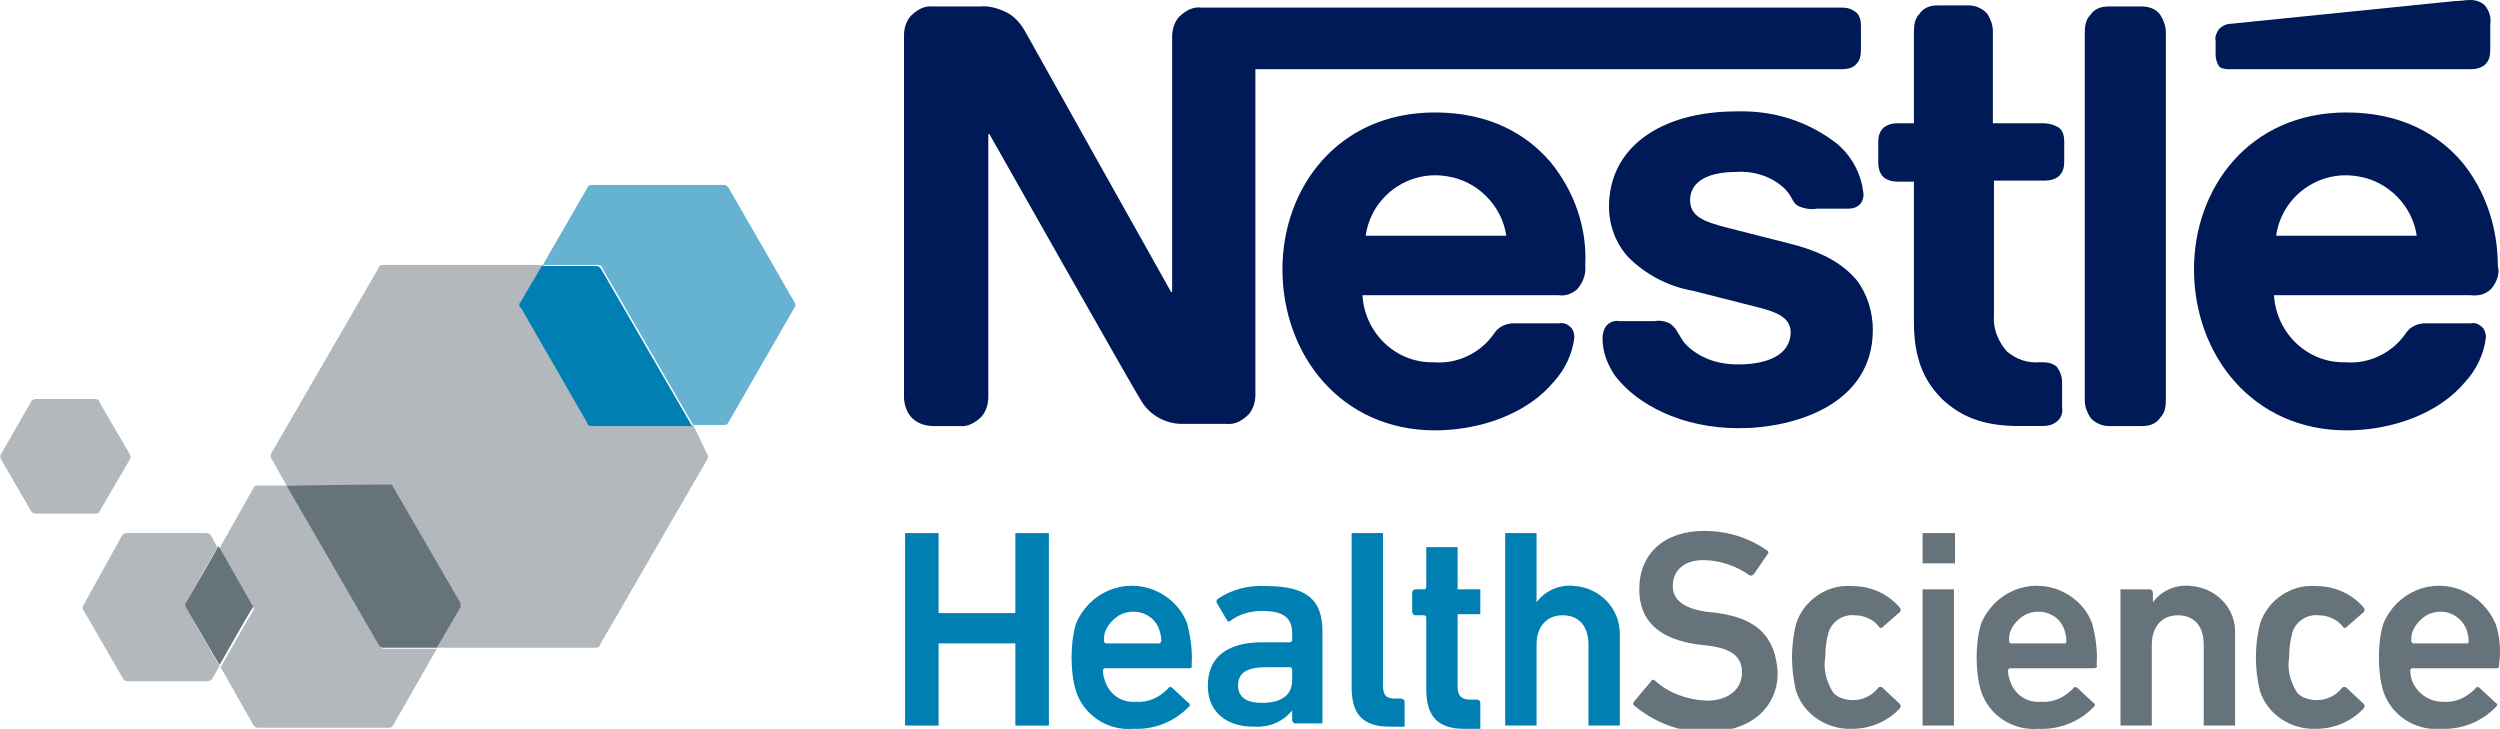 <?xml version="1.0" encoding="utf-8"?>
<!-- Generator: Adobe Illustrator 24.0.0, SVG Export Plug-In . SVG Version: 6.00 Build 0)  -->
<svg version="1.1" id="Grupo_18" xmlns="http://www.w3.org/2000/svg" xmlns:xlink="http://www.w3.org/1999/xlink" x="0px" y="0px"
	 viewBox="0 0 231.2 67.4" style="enable-background:new 0 0 231.2 67.4;" xml:space="preserve">
<style type="text/css">
	.st0{fill:#67737A;}
	.st1{opacity:0.5;fill:#67737A;enable-background:new    ;}
	.st2{opacity:0.6;fill:#007FB2;enable-background:new    ;}
	.st3{fill:#007FB2;}
	.st4{fill:#001A57;}
</style>
<g>
	<polygon class="st0" points="151,65 151,65 151,65 	"/>
	<path class="st0" d="M158.9,56.7l-0.9-0.1c-2.4-0.3-3.3-1.2-3.3-2.4c0-1.4,1-2.4,2.8-2.4c1.5,0,3,0.5,4.3,1.4c0,0,0,0,0,0
		c0.1,0.1,0.3,0,0.4-0.1l1.3-1.9c0,0,0,0,0,0c0.1-0.1,0-0.3-0.1-0.3c-1.7-1.2-3.7-1.8-5.8-1.8c-3.7,0-6,2.1-6,5.4
		c0,3,1.9,4.6,5.4,5.1l0.9,0.1c2.5,0.3,3.2,1.2,3.2,2.5c0,1.5-1.2,2.6-3.3,2.6c-1.8-0.1-3.5-0.7-4.8-1.9c0,0,0,0,0,0
		c-0.1-0.1-0.3,0-0.3,0.1l-1.6,1.9c-0.1,0.1-0.1,0.3,0.1,0.4c1.8,1.5,4.1,2.4,6.5,2.4c4.4,0,6.7-2.4,6.7-5.5
		C164.2,58.8,162.4,57.2,158.9,56.7z"/>
	<path class="st0" d="M174.1,63.6C174.1,63.6,174,63.6,174.1,63.6c-0.1-0.1-0.3-0.1-0.4,0c-0.7,0.9-1.8,1.3-2.9,1.1
		c-0.5-0.1-1-0.3-1.3-0.7c-0.6-1-0.9-2.1-0.7-3.2c0-0.8,0.1-1.6,0.3-2.3c0.3-1,1.3-1.7,2.4-1.6c0.9,0,1.8,0.4,2.3,1.1c0,0,0,0,0,0
		c0.1,0.1,0.2,0.1,0.3,0l1.6-1.4c0,0,0,0,0,0c0.1-0.1,0.1-0.3,0-0.4c-1.1-1.3-2.7-2-4.4-2c-2.3-0.2-4.5,1.3-5.2,3.5
		c-0.5,2-0.5,4.2,0,6.2l0,0c0.7,2.2,2.9,3.6,5.2,3.5c1.7,0,3.3-0.7,4.4-1.9c0.1-0.1,0.1-0.3,0-0.4L174.1,63.6z"/>
	<rect x="177.8" y="54.5" class="st0" width="2.9" height="12.6"/>
	<polygon class="st0" points="177.8,52.1 177.8,52.1 180.8,52.1 180.8,49.3 177.8,49.3 	"/>
	<path class="st0" d="M190.5,54.6c-2.9-1.2-6.1,0.2-7.3,3.1c-0.3,1-0.4,2.1-0.4,3.1c0,1,0.1,2.1,0.4,3.1l0,0
		c0.7,2.2,2.9,3.7,5.3,3.5c2,0.1,3.9-0.7,5.2-2.1c0,0,0,0,0,0c0.1-0.1,0-0.3-0.1-0.3l-1.5-1.4c0,0,0,0,0,0c-0.1-0.1-0.3-0.1-0.4,0.1
		c-0.8,0.8-1.8,1.3-3,1.2c-1.3,0.1-2.4-0.7-2.8-1.9c-0.1-0.3-0.2-0.6-0.2-1c0-0.1,0.1-0.2,0.2-0.2h7.8c0,0,0,0,0,0
		c0.1,0,0.3-0.1,0.2-0.3c0.1-1.3-0.1-2.6-0.4-3.8C193,56.3,191.9,55.2,190.5,54.6z M190.9,59.5H186c-0.1,0-0.2-0.1-0.2-0.2
		c0-0.4,0-0.7,0.2-1.1c0.3-0.6,0.8-1.1,1.4-1.4c1.4-0.6,3,0,3.5,1.4c0.1,0.3,0.2,0.7,0.2,1.1C191.1,59.5,191,59.5,190.9,59.5z"/>
	<path class="st0" d="M202.7,54.2c-1.4-0.2-2.8,0.4-3.6,1.5h0v-0.9c0-0.1-0.1-0.3-0.3-0.3h-2.7v12.6h2.9v-7.5c0-1.6,0.9-2.7,2.4-2.7
		c1.6,0,2.4,1.1,2.4,2.7v7.5l2.9,0v-8.5C206.8,56.3,205,54.4,202.7,54.2z"/>
	<path class="st0" d="M217,63.6C217,63.6,217,63.6,217,63.6c-0.1-0.1-0.3-0.1-0.4,0c-0.7,0.9-1.8,1.3-2.9,1.1
		c-0.5-0.1-1-0.3-1.3-0.7c-0.6-1-0.9-2.1-0.7-3.2c0-0.8,0.1-1.6,0.3-2.3c0.3-1,1.3-1.7,2.4-1.6c0.9,0,1.8,0.4,2.3,1.1c0,0,0,0,0,0
		c0.1,0.1,0.2,0.1,0.3,0l1.6-1.4c0,0,0,0,0,0c0.1-0.1,0.1-0.3,0-0.4c-1.1-1.3-2.7-2-4.4-2c-2.3-0.2-4.5,1.3-5.2,3.5
		c-0.5,2-0.5,4.2,0,6.2v0c0.7,2.2,2.9,3.6,5.2,3.5c1.7,0,3.3-0.7,4.4-1.9c0.1-0.1,0.1-0.3,0-0.4L217,63.6z"/>
	<path class="st0" d="M230.8,57.7c-0.6-1.4-1.7-2.5-3.1-3.1c-2.9-1.2-6.1,0.2-7.3,3.1c-0.3,1-0.4,2.1-0.4,3.1c0,1,0.1,2.1,0.4,3.1
		l0,0c0.7,2.2,2.9,3.7,5.3,3.5c2,0.1,3.9-0.7,5.2-2.1c0,0,0,0,0,0c0.1-0.1,0-0.3-0.1-0.3l-1.5-1.4c0,0,0,0,0,0
		c-0.1-0.1-0.3-0.1-0.4,0.1c-0.8,0.8-1.8,1.3-3,1.2c0,0,0,0,0,0c-1.6,0-3-1.3-3-2.9c0-0.1,0.1-0.2,0.2-0.2h7.8c0,0,0,0,0,0
		c0.1,0,0.3-0.1,0.2-0.3C231.3,60.2,231.2,58.9,230.8,57.7z M228.1,59.5h-4.9c-0.1,0-0.2-0.1-0.2-0.2c0-0.4,0-0.7,0.2-1.1
		c0.3-0.6,0.8-1.1,1.4-1.4c1.4-0.6,2.9,0,3.5,1.4c0.1,0.3,0.2,0.7,0.2,1.1C228.3,59.5,228.2,59.5,228.1,59.5z"/>
</g>
<path id="Caminho_229" class="st1" d="M36.4,45.2l4,6.9L36.4,45.2c0-0.1-0.1-0.1-0.1-0.2C36.3,45,36.4,45.1,36.4,45.2z"/>
<path id="Caminho_230" class="st1" d="M36.4,45.2l4,6.9L36.4,45.2c0-0.1-0.1-0.1-0.1-0.2C36.3,45,36.4,45.1,36.4,45.2z"/>
<path id="Caminho_231" class="st1" d="M42.6,56.1c0,0,0,0.1-0.1,0.1l-2.1,3.6h-5c-0.1,0-0.3-0.1-0.4-0.2c0.1,0.1,0.2,0.2,0.4,0.2h5
	l2.1-3.6C42.6,56.2,42.6,56.2,42.6,56.1z"/>
<path id="Caminho_232" class="st1" d="M42.6,56.1c0,0,0,0.1-0.1,0.1l-2.1,3.6h-5c-0.1,0-0.3-0.1-0.4-0.2c0.1,0.1,0.2,0.2,0.4,0.2h5
	l2.1-3.6C42.6,56.2,42.6,56.2,42.6,56.1z"/>
<path id="Caminho_233" class="st1" d="M42.5,55.7L42.5,55.7L42.5,55.7z"/>
<path id="Caminho_234" class="st1" d="M42.5,55.7L42.5,55.7L42.5,55.7z"/>
<path id="Caminho_235" class="st2" d="M48.1,28.4c0,0,0-0.1,0-0.1C48.1,28.3,48.1,28.3,48.1,28.4z"/>
<path id="Caminho_236" class="st1" d="M48.1,28.4c0,0,0-0.1,0-0.1C48.1,28.3,48.1,28.3,48.1,28.4z"/>
<path id="Caminho_237" class="st2" d="M54.3,39.1c0,0.1,0.1,0.1,0.1,0.1C54.4,39.2,54.4,39.2,54.3,39.1z"/>
<path id="Caminho_238" class="st1" d="M54.3,39.1c0,0.1,0.1,0.1,0.1,0.1C54.4,39.2,54.4,39.2,54.3,39.1z"/>
<path id="Caminho_239" class="st2" d="M55.2,24.5h-5.1l-2,3.4c0,0.1-0.1,0.2-0.1,0.3c0-0.1,0-0.2,0.1-0.3l2-3.4L55.2,24.5
	c0.2,0,0.4,0.1,0.4,0.3l8.4,14.5l0,0l-8.4-14.5C55.6,24.6,55.4,24.5,55.2,24.5z"/>
<path id="Caminho_240" class="st1" d="M55.2,24.5h-5.1l-2,3.4c0,0.1-0.1,0.2-0.1,0.3c0-0.1,0-0.2,0.1-0.3l2-3.4L55.2,24.5
	c0.2,0,0.4,0.1,0.4,0.3l8.4,14.5l0,0l-8.4-14.5C55.6,24.6,55.4,24.5,55.2,24.5z"/>
<path id="Caminho_241" class="st0" d="M26.5,44.9L26.5,44.9z"/>
<path id="Caminho_242" class="st0" d="M35.1,59.7C35,59.7,35,59.6,35.1,59.7l-8.5-14.8l0,0L35.1,59.7C35,59.6,35,59.7,35.1,59.7z"/>
<path id="Caminho_243" class="st0" d="M42.6,56.1c0-0.1,0-0.3,0-0.4C42.6,55.9,42.6,56,42.6,56.1z"/>
<path id="Caminho_244" class="st0" d="M42.5,55.7L40.4,52L42.5,55.7L42.5,55.7z"/>
<path id="Caminho_245" class="st0" d="M36,44.9c0.1,0,0.2,0,0.3,0.1C36.2,44.9,36.1,44.9,36,44.9L36,44.9L36,44.9z"/>
<path id="Caminho_246" class="st0" d="M26.5,44.9L35,59.6c0.1,0.2,0.3,0.3,0.4,0.3h5l2.1-3.6c0,0,0-0.1,0.1-0.1c0-0.1,0-0.3,0-0.4
	l0,0L40.4,52l-4-6.9c0-0.1-0.1-0.1-0.1-0.2c-0.1-0.1-0.2-0.1-0.3-0.1L26.5,44.9z"/>
<path id="Caminho_247" class="st3" d="M48.2,28.5c0,0,0-0.1-0.1-0.1C48.1,28.4,48.2,28.4,48.2,28.5l6.1,10.6c0,0,0,0,0,0.1
	c0,0,0,0,0-0.1L48.2,28.5z"/>
<path id="Caminho_248" class="st3" d="M54.5,39.2c0.1,0,0.2,0.1,0.3,0.1l0,0C54.6,39.3,54.6,39.3,54.5,39.2z"/>
<path id="Caminho_249" class="st3" d="M48.1,28.2L48.1,28.2z"/>
<path id="Caminho_250" class="st1" d="M23.3,56.2c0-0.1,0-0.1-0.1-0.2l-2.5-4.4l2.5,4.4C23.3,56,23.3,56.1,23.3,56.2z"/>
<path id="Caminho_251" class="st1" d="M23.3,56.2c0-0.1,0-0.1-0.1-0.2l-2.5-4.4l2.5,4.4C23.3,56,23.3,56.1,23.3,56.2z"/>
<path id="Caminho_252" class="st1" d="M20.3,61.6l-3.1-5.3c0,0,0,0,0,0c0,0,0,0,0,0L20.3,61.6l2.4-4.2L20.3,61.6z"/>
<path id="Caminho_253" class="st1" d="M20.3,61.6l-3.1-5.3c0,0,0,0,0,0c0,0,0,0,0,0L20.3,61.6l2.4-4.2L20.3,61.6z"/>
<path id="Caminho_254" class="st1" d="M20.2,50.6L20.2,50.6l-1.3,2.3L20.2,50.6z"/>
<path id="Caminho_255" class="st1" d="M20.2,50.6L20.2,50.6l-1.3,2.3L20.2,50.6z"/>
<path id="Caminho_256" class="st0" d="M22.7,57.4l0.6-1c0-0.1,0.1-0.1,0.1-0.2c0,0.1,0,0.1-0.1,0.2L22.7,57.4z"/>
<path id="Caminho_257" class="st0" d="M20.2,50.6L20.2,50.6l0.6,1L20.2,50.6z"/>
<path id="Caminho_258" class="st0" d="M17.2,55.7l1.6-2.8L17.2,55.7c-0.1,0.1-0.1,0.3,0,0.5C17.1,56.1,17.1,55.9,17.2,55.7z"/>
<path id="Caminho_259" class="st0" d="M17.2,55.7c-0.1,0.1-0.1,0.3,0,0.5c0,0,0,0,0,0l3.1,5.3l2.4-4.2l0.6-1c0-0.1,0.1-0.1,0.1-0.2
	c0-0.1,0-0.1-0.1-0.2l-2.5-4.4l-0.6-1l-1.3,2.3L17.2,55.7z"/>
<path id="Caminho_260" class="st1" d="M35.1,59.7C35,59.7,35,59.6,35.1,59.7l-8.5-14.8h-2.8c-0.2,0-0.3,0.1-0.4,0.3l-3.1,5.5l0,0
	l0.6,1l2.5,4.4c0.1,0.1,0.1,0.3,0,0.4l-0.6,1l-2.4,4.2l3,5.3c0.1,0.2,0.3,0.3,0.4,0.3H36c0.2,0,0.3-0.1,0.4-0.3l4-7h-5
	C35.3,59.9,35.2,59.8,35.1,59.7z"/>
<path id="Caminho_261" class="st1" d="M64.1,39.3h-9.3c-0.2,0-0.3-0.1-0.4-0.2c0,0,0,0,0-0.1l-6.1-10.6c0,0,0-0.1-0.1-0.1
	c0,0,0-0.1,0-0.1v0c0-0.1,0-0.2,0.1-0.3l2-3.4H35.4c-0.2,0-0.4,0.1-0.4,0.3l-9.9,17.1c-0.1,0.2-0.1,0.4,0,0.5l1.4,2.5H36
	c0.1,0,0.2,0,0.3,0.1c0.1,0,0.1,0.1,0.1,0.2l4,6.9l2.1,3.7l0,0l0,0c0.1,0.1,0.1,0.3,0,0.4c0,0,0,0.1-0.1,0.1l-2.1,3.6h14.8
	c0.2,0,0.4-0.1,0.4-0.3l9.9-17.1c0.1-0.2,0.1-0.4,0-0.5L64.1,39.3L64.1,39.3L64.1,39.3z"/>
<path id="Caminho_262" class="st3" d="M48.1,28.4c0,0,0,0.1,0.1,0.1l6.1,10.6c0,0,0,0,0,0.1c0.1,0.1,0.2,0.2,0.4,0.2h9.3l-8.4-14.5
	c-0.1-0.2-0.3-0.3-0.4-0.3h-5.1l-2,3.4c0,0.1-0.1,0.2-0.1,0.3v0C48.1,28.3,48.1,28.3,48.1,28.4z"/>
<g>
	<path class="st3" d="M106.8,54.6c-2.9-1.2-6.1,0.2-7.3,3.1c-0.3,1-0.4,2.1-0.4,3.1c0,1,0.1,2.1,0.4,3.1l0,0
		c0.7,2.2,2.9,3.7,5.3,3.5c2,0.1,3.9-0.7,5.2-2.1c0,0,0,0,0,0c0.1-0.1,0-0.3-0.1-0.3l-1.5-1.4c0,0,0,0,0,0c-0.1-0.1-0.3-0.1-0.4,0.1
		c-0.8,0.8-1.8,1.3-3,1.2c-1.3,0.1-2.4-0.7-2.8-1.9c-0.1-0.3-0.2-0.6-0.2-1c0-0.1,0.1-0.2,0.2-0.2h7.8c0,0,0,0,0,0
		c0.1,0,0.3-0.1,0.2-0.3c0.1-1.3-0.1-2.6-0.4-3.8C109.3,56.3,108.2,55.2,106.8,54.6z M107.2,59.5h-4.9c-0.1,0-0.2-0.1-0.2-0.2
		c0-0.4,0-0.7,0.2-1.1c0.3-0.6,0.8-1.1,1.4-1.4c1.4-0.6,3,0,3.5,1.4c0.1,0.3,0.2,0.7,0.2,1.1C107.3,59.5,107.2,59.5,107.2,59.5z"/>
	<path class="st3" d="M117.1,54.2c-1.6-0.1-3.2,0.3-4.5,1.2c-0.1,0.1-0.1,0.2-0.1,0.3l1,1.7c0,0,0,0,0,0c0.1,0.1,0.2,0.1,0.3,0
		c0.8-0.6,1.8-0.9,2.9-0.9c2.1,0,2.8,0.7,2.8,2.1v0.6c0,0,0,0,0,0c0,0.1-0.1,0.2-0.2,0.2h-2.6c-3.1,0-5,1.3-5,4
		c0,2.6,1.9,3.8,4.2,3.8c1.4,0.1,2.7-0.4,3.6-1.5h0v0.9c0,0,0,0,0,0c0,0.1,0.1,0.3,0.3,0.3l2.5,0v-8.5
		C122.3,55.5,120.9,54.2,117.1,54.2z M116.7,65c-1.4,0-2.2-0.5-2.2-1.6c0-1.2,0.8-1.7,2.7-1.7h2.1c0.1,0,0.2,0.1,0.2,0.2v1l0,0
		C119.5,64.3,118.5,65,116.7,65z"/>
	<path class="st3" d="M129.5,64.6H129c-0.8,0-1.1-0.3-1.1-1.2V49.3h-2.9v14.3c0,2.4,1,3.6,3.5,3.6l0,0h1.4v-2.4
		C129.8,64.7,129.7,64.6,129.5,64.6z"/>
	<path class="st3" d="M134.8,50.6h-2.9v3.7c0,0,0,0,0,0c0,0.1-0.1,0.2-0.2,0.2h-0.8c-0.1,0-0.3,0.1-0.3,0.3v1.8
		c0,0.1,0.1,0.3,0.3,0.3h0.8c0,0,0,0,0,0c0.1,0,0.2,0.1,0.2,0.2v6.6c0,2.5,1,3.7,3.5,3.7h0h1.5v-2.4c0-0.1-0.1-0.3-0.3-0.3H136
		c-0.8,0-1.2-0.3-1.2-1.2v-6.7h2.1v-2.3h-2.1V50.6z"/>
	<path class="st3" d="M145.7,54.2c-1.4-0.2-2.8,0.4-3.6,1.5h0v-6.4h-2.9v17.8h2.9v-7.5c0-1.6,0.9-2.7,2.4-2.7c1.6,0,2.4,1.1,2.4,2.7
		v7.5l2.9,0v-8.5C149.8,56.3,148,54.4,145.7,54.2z"/>
	<polygon class="st3" points="93.9,56.7 86.8,56.7 86.8,49.3 83.7,49.3 83.7,67.1 86.8,67.1 86.8,59.5 93.9,59.5 93.9,67.1 97,67.1 
		97,49.3 93.9,49.3 	"/>
</g>
<g>
	<path class="st4" d="M143.4,15c-2.3-2.7-5.8-4.6-10.7-4.6c-9,0-14.1,7-14.1,14.5c0,7.9,5.4,14.9,14.1,14.9c4.3,0,8.6-1.6,11-4.5
		c1-1.1,1.7-2.5,1.9-4.1c0-0.3-0.1-0.7-0.3-0.9c-0.3-0.3-0.7-0.5-1.1-0.4h-4.2c-0.7,0-1.4,0.3-1.8,0.9c-1.2,1.8-3.4,2.9-5.6,2.7
		c-3.5,0.1-6.4-2.7-6.6-6.2h18.1c0.6,0.1,1.3-0.1,1.8-0.6c0.5-0.6,0.8-1.4,0.7-2.1C146.8,21.1,145.6,17.7,143.4,15z M126.3,21.8
		c0.5-3.6,3.9-6.1,7.5-5.5c2.8,0.4,5.1,2.7,5.5,5.5H126.3z"/>
	<path class="st4" d="M171.6,6c0.4-0.4,0.5-0.8,0.5-1.4V2.4c0-0.5-0.1-1-0.5-1.3c-0.4-0.3-0.8-0.4-1.3-0.4h-59.2
		c-0.8-0.1-1.5,0.3-2.1,0.9c-0.4,0.5-0.6,1.1-0.6,1.8v23.6h-0.1c0,0-12.9-23-13.5-24.1c-0.4-0.7-0.9-1.3-1.6-1.7
		c-0.8-0.4-1.7-0.7-2.6-0.6h-4.3c-0.8-0.1-1.5,0.3-2.1,0.9c-0.4,0.5-0.6,1.1-0.6,1.8v33.4c0,0.6,0.2,1.3,0.6,1.8
		c0.5,0.6,1.3,0.9,2.1,0.9h2.4c0.8,0.1,1.5-0.3,2.1-0.9c0.4-0.5,0.6-1.1,0.6-1.8V12.4h0.1c0,0,13.4,23.7,14,24.6
		c0.8,1.4,2.3,2.2,3.8,2.2h4.1c0.8,0.1,1.5-0.3,2.1-0.9c0.4-0.5,0.6-1.1,0.6-1.8V6.4h54.3C170.8,6.4,171.3,6.3,171.6,6z"/>
	<polygon class="st4" points="109.1,1.5 109.1,1.5 109.1,1.5 	"/>
	<path class="st4" d="M206.1,6.4h22.4c0.5,0,0.9-0.1,1.3-0.4c0.4-0.4,0.5-0.8,0.5-1.4V2.2c0.1-0.6-0.1-1.2-0.5-1.7
		c-0.3-0.3-0.8-0.5-1.3-0.5c-0.5,0-1,0.1-1.5,0.1l-20.7,2.1c-0.4,0-0.8,0.2-1.1,0.5c-0.2,0.3-0.4,0.7-0.3,1.1v1.3
		c0,0.3,0.1,0.7,0.3,1C205.3,6.3,205.7,6.4,206.1,6.4z"/>
	<path class="st4" d="M165.8,22.6l-5.9-1.5c-2.4-0.6-3.6-1.1-3.6-2.6c0-1.5,1.3-2.6,4.3-2.6c1.6-0.1,3.2,0.4,4.4,1.5
		c0.9,0.9,0.7,1.4,1.4,1.7c0.5,0.2,1.1,0.3,1.6,0.2h2.9c0.4,0,0.8-0.1,1.1-0.4c0.3-0.3,0.4-0.8,0.3-1.2c-0.2-1.7-1.1-3.3-2.4-4.4
		c-2.7-2.1-5.9-3.1-9.3-3v0c-7.1,0-11.8,3.4-11.8,8.8c0,1.7,0.6,3.4,1.8,4.7c1.6,1.6,3.7,2.7,6,3.1l5.9,1.5c1.6,0.4,3.1,0.9,3.1,2.3
		c0,2.2-2.3,3-4.8,3c-1.2,0-2.4-0.2-3.5-0.8c-0.7-0.4-1.4-0.9-1.8-1.6c-0.4-0.6-0.5-1-1.1-1.4c-0.4-0.2-0.9-0.3-1.4-0.2h-3.2
		c-0.5-0.1-1,0.1-1.3,0.5c-0.2,0.3-0.3,0.7-0.3,1.1c0,1.3,0.5,2.5,1.2,3.5c2,2.6,6.1,4.8,11.4,4.8c5.2,0,12.4-2.2,12.4-9.1
		c0-1.6-0.5-3.3-1.5-4.6C170.5,24.5,168.8,23.4,165.8,22.6z"/>
	<path class="st4" d="M189,11.4h-4.7V2.9c0-0.6-0.2-1.1-0.5-1.6c-0.4-0.5-1.1-0.8-1.7-0.8h-2.9c-0.7,0-1.3,0.2-1.7,0.8
		c-0.4,0.4-0.5,1-0.5,1.6l0,8.5h-1.5c-0.5,0-0.9,0.1-1.3,0.4c-0.4,0.4-0.5,0.8-0.5,1.4v1.8c0,0.5,0.1,1,0.5,1.4
		c0.4,0.3,0.8,0.4,1.3,0.4h1.5v13c0,3.3,0.9,5.4,2.6,7.1c1.6,1.5,3.6,2.5,7.1,2.5h2.2c0.5,0,0.9-0.1,1.3-0.4
		c0.4-0.3,0.6-0.8,0.5-1.4v-2.3c0-0.5-0.2-1-0.5-1.4c-0.4-0.3-0.8-0.4-1.3-0.4h-0.3c-1.1,0.1-2.2-0.3-3-1c-0.8-0.9-1.3-2.1-1.2-3.3
		V16.7h4.7c0.5,0,0.9-0.1,1.3-0.4c0.4-0.4,0.5-0.8,0.5-1.4v-1.8c0-0.5-0.1-1-0.5-1.3C189.9,11.5,189.4,11.4,189,11.4z"/>
	<path class="st4" d="M230.4,26.7c0.5-0.6,0.8-1.4,0.6-2.1c0-3.5-1.1-6.9-3.3-9.6c-2.3-2.7-5.8-4.6-10.7-4.6c-9,0-14.1,7-14.1,14.5
		c0,7.9,5.4,14.9,14.1,14.9c4.3,0,8.6-1.6,11-4.5c1-1.1,1.7-2.5,1.9-4.1c0-0.3-0.1-0.7-0.3-0.9c-0.3-0.3-0.7-0.5-1.1-0.4h-4.2
		c-0.7,0-1.4,0.3-1.8,0.9c-1.2,1.8-3.4,2.9-5.6,2.7c-3.5,0.1-6.4-2.7-6.6-6.2h18.1C229.3,27.4,229.9,27.2,230.4,26.7z M210.5,21.8
		c0.5-3.6,3.9-6.1,7.5-5.5c2.8,0.4,5.1,2.7,5.5,5.5H210.5z"/>
	<polygon class="st4" points="217,10.4 217,10.4 217,10.4 	"/>
	<path class="st4" d="M198.1,0.6H195c-0.7,0-1.3,0.2-1.7,0.8c-0.4,0.4-0.5,1-0.5,1.6l0,34c0,0.6,0.2,1.1,0.5,1.6
		c0.4,0.5,1.1,0.8,1.7,0.8h3.1c0.7,0,1.3-0.2,1.7-0.8c0.4-0.4,0.5-1,0.5-1.6v-34c0-0.6-0.2-1.1-0.5-1.6
		C199.4,0.8,198.7,0.6,198.1,0.6z"/>
</g>
<path id="Caminho_265" class="st2" d="M73.5,28l-6.1-10.6c-0.1-0.2-0.3-0.3-0.4-0.3H54.7c-0.2,0-0.3,0.1-0.4,0.3l-4.1,7.1h5.1
	c0.2,0,0.4,0.1,0.4,0.3l8.4,14.5H67c0.2,0,0.3-0.1,0.4-0.3l6.1-10.6C73.6,28.3,73.6,28.1,73.5,28z"/>
<path id="Caminho_266" class="st1" d="M17.2,56.2c-0.1-0.2-0.1-0.3,0-0.5l1.6-2.8l1.3-2.3l-0.6-1.1c-0.1-0.1-0.2-0.2-0.4-0.2h-7.4
	c-0.2,0-0.3,0.1-0.4,0.2L7.7,56c-0.1,0.1-0.1,0.3,0,0.4l3.7,6.4c0.1,0.1,0.2,0.2,0.4,0.2h7.4c0.2,0,0.3-0.1,0.4-0.2l0.7-1.2
	L17.2,56.2C17.2,56.2,17.2,56.2,17.2,56.2z"/>
<path id="Caminho_267" class="st1" d="M9.2,47.3l2.8-4.8c0.1-0.1,0.1-0.3,0-0.5l-2.8-4.8C9.2,37,9,36.9,8.8,36.9H3.3
	c-0.2,0-0.3,0.1-0.4,0.2L0.1,42c-0.1,0.1-0.1,0.3,0,0.5l2.8,4.8c0.1,0.1,0.2,0.2,0.4,0.2h5.6C9,47.5,9.2,47.4,9.2,47.3z"/>
</svg>
